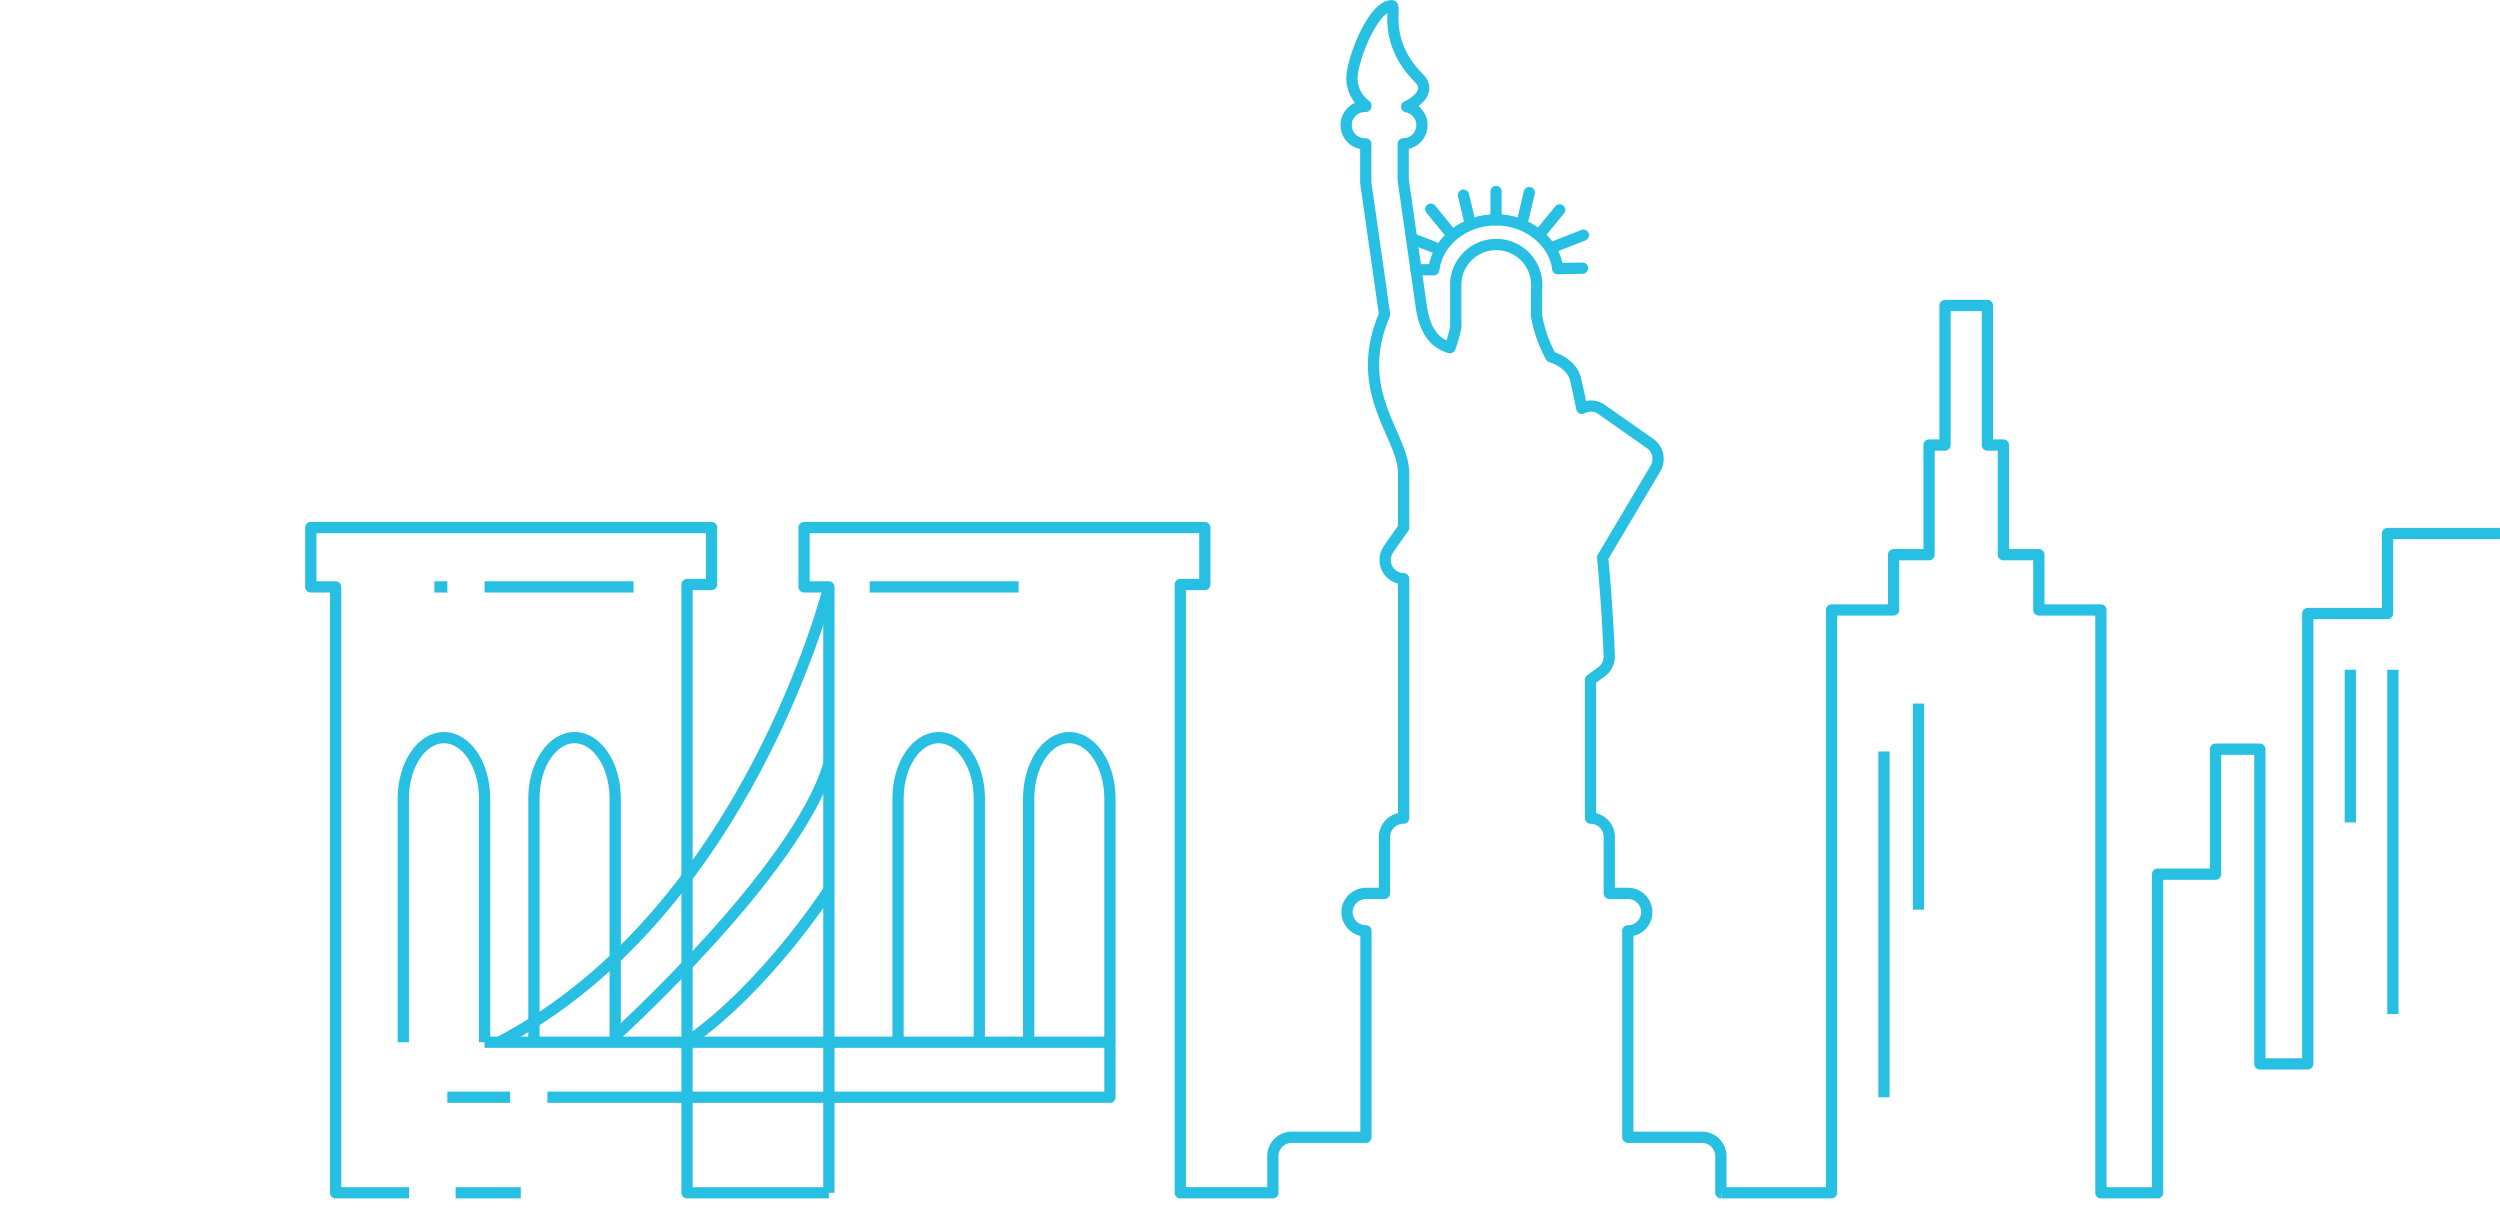 <svg xmlns="http://www.w3.org/2000/svg" xmlns:xlink="http://www.w3.org/1999/xlink" width="666.332" height="328.45" viewBox="0 0 666.332 328.45"><defs><style>.a,.c,.d{fill:none;}.b{clip-path:url(#a);}.c,.d{stroke:#27bfe2;stroke-linejoin:round;stroke-width:3px;}.d{stroke-linecap:round;}</style><clipPath id="a"><rect class="a" width="666.332" height="328.45" rx="39.976"/></clipPath></defs><g class="b"><polyline class="c" points="220.925 317.919 183.115 317.919 183.115 155.795 189.654 155.795 189.654 140.616 82.841 140.616 82.841 156.431 89.458 156.431 89.458 317.919 109.028 317.919"/><path class="c" d="M142.312,277.794v-64.98c0-8.952,4.849-16.21,10.831-16.21h0c5.982,0,10.831,7.258,10.831,16.21v64.98"/><path class="c" d="M107.495,277.794v-64.98c0-8.952,4.849-16.21,10.831-16.21h0c5.982,0,10.831,7.258,10.831,16.21v64.98"/><line class="d" x1="381.726" y1="71.895" x2="377.421" y2="71.892"/><path class="d" d="M382.156,71.891c.884-7.547,8.128-13.318,16.585-13.3,8.299.017,15.423,5.602,16.467,12.988"/><line class="d" x1="398.742" y1="58.591" x2="398.742" y2="51.037"/><line class="d" x1="405.853" y1="58.692" x2="407.612" y2="51.316"/><line class="d" x1="410.775" y1="61.956" x2="415.698" y2="55.932"/><line class="d" x1="414.514" y1="65.637" x2="422.026" y2="62.686"/><line class="d" x1="415.208" y1="71.585" x2="421.803" y2="71.466"/><line class="d" x1="391.823" y1="59.398" x2="390.064" y2="52.022"/><line class="d" x1="386.266" y1="61.766" x2="381.343" y2="55.741"/><line class="d" x1="382.236" y1="65.915" x2="376.347" y2="63.602"/><path class="c" d="M458.875,317.919h-.208v-9.772a5.023,5.023,0,0,0-5.023-5.023H433.892a.03.03,0,0,1-.03-.03V248.133a.03.03,0,0,1,.03-.03,4.954,4.954,0,0,0,4.752-3.351,5.01,5.01,0,0,0-4.731-6.634H428.951a.03.03,0,0,1-.03-.03V223.062a4.993,4.993,0,0,0-4.963-4.992.029.029,0,0,1-.029-.029V181.214a.03.03,0,0,1,.012-.025l2.908-2.13.012-.009.017-.013c.033-.024.062-.052.094-.077.094-.073.188-.146.277-.225.064-.057.121-.117.182-.176.054-.054.11-.106.162-.162.067-.072.129-.149.19-.224.04-.049.082-.096.12-.146.059-.078.114-.159.168-.24.036-.054.074-.107.108-.162.047-.076.089-.155.131-.233.036-.066.073-.13.105-.199.034-.069.063-.14.094-.211.034-.08.07-.159.1-.242.023-.063.042-.127.063-.192.029-.09.059-.181.084-.274.017-.064.029-.128.042-.192.021-.093.042-.185.057-.28.013-.079.019-.159.029-.238s.021-.159.026-.24c.008-.125.008-.25.007-.376-.001-.035.003-.069.002-.104l-.001-.018-.001-.022c-.036-1.07-.416-11.747-1.759-26.198a.031.031,0,0,1,.004-.018l14.068-23.709a5.023,5.023,0,0,0-1.435-6.675l-12.858-9.02a4.979,4.979,0,0,0-1.691-.805,5.078,5.078,0,0,0-3.605.453.029.029,0,0,1-.042-.02c-.508-2.551-1.05-5.078-1.629-7.561-.8-3.432-3.789-5.196-6.581-6.149a.03.03,0,0,1-.016-.013,35.492,35.492,0,0,1-3.845-10.979l0-.006V77.166a10.802,10.802,0,1,0-21.521-.6V86.66c0,.181.017.358.027.536a44.763,44.763,0,0,1-1.548,5.446.033.033,0,0,1-.04.02c-4.179-1.226-6.459-4.42-7.514-10.188l-4.928-34.5,0-.004v-9.6a.029.029,0,0,1,.029-.029,4.99,4.99,0,0,0,.921-9.889.027.027,0,0,1-.007-.052c3.547-1.679,6.179-4.621,3.283-7.532-9.933-9.985-5.877-19.346-7.281-19.346-4.94,0-10.609,14.406-10.609,19.346a8.925,8.925,0,0,0,3.692,7.229c-.004.087-.013.172-.013.26h-.129a4.993,4.993,0,1,0-.092,9.985h.221v9.985c0,.03.004.06.004.091.002.087.007.173.013.261.006.089.014.178.024.267.004.029.004.059.008.088l4.966,34.762a.03.03,0,0,1-.002.016c-5.907,13.864-1.637,23.609,1.817,31.488,1.751,3.994,3.263,7.444,3.263,10.858v14.508a.032.032,0,0,1-.006.018c-2.383,3.292-3.85,5.453-4.064,5.771a4.987,4.987,0,0,0,4.043,7.781.029.029,0,0,1,.028.029V218.04a.03.03,0,0,1-.03.03h-.05a5.023,5.023,0,0,0-5.023,5.023v14.995a.03.03,0,0,1-.03.03h-4.75a5.132,5.132,0,0,0-5.105,3.982,4.998,4.998,0,0,0,4.893,6.002h.052v54.991a.03.03,0,0,1-.03.03H344.287a5.023,5.023,0,0,0-5.023,5.023v9.772H314.612a.03.03,0,0,1-.03-.03V155.826a.03.03,0,0,1,.03-.03H321.09a.03.03,0,0,0,.03-.03V140.647a.03.03,0,0,0-.03-.03H214.338a.03.03,0,0,0-.03.03V156.4a.03.03,0,0,0,.03.03h6.556a.03.03,0,0,1,.03.03V317.919"/><polyline class="c" points="458.875 317.919 488.164 317.919 488.164 162.575 504.706 162.575 504.706 147.838 514.158 147.838 514.158 118.621 518.412 118.621 518.412 81.43 524.062 81.43 529.712 81.43 529.712 118.621 533.966 118.621 533.966 147.838 543.418 147.838 543.418 162.575 559.96 162.575 559.96 317.919 575.07 317.919 575.07 232.995 590.516 232.995 590.516 199.674 602.331 199.674 602.331 283.566 615.092 283.566 615.092 163.52 636.36 163.52 636.36 142.193 684.095 142.193 684.095 193.768 697.328 193.768"/><line class="c" x1="626.435" y1="178.508" x2="626.435" y2="219.222"/><line class="c" x1="637.778" y1="178.508" x2="637.778" y2="270.296"/><line class="c" x1="502.135" y1="200.291" x2="502.135" y2="292.453"/><line class="c" x1="511.341" y1="187.53" x2="511.341" y2="242.448"/><path class="c" d="M274.173,277.794v-64.98c0-8.952,4.849-16.21,10.831-16.21h0c5.982,0,10.831,7.258,10.831,16.21v64.98"/><path class="c" d="M239.357,277.794v-64.98c0-8.952,4.849-16.21,10.831-16.21h0c5.982,0,10.831,7.258,10.831,16.21v64.98"/><line class="c" x1="119.232" y1="292.453" x2="135.971" y2="292.453"/><polyline class="c" points="145.896 292.453 295.835 292.453 295.835 277.794 129.157 277.794"/><path class="c" d="M220.925,156.431s-21.741,86.761-87.908,121.363"/><path class="c" d="M163.974,276.122s48.68-44.041,56.951-72.532"/><path class="c" d="M220.925,237.199s-16.778,26.045-37.81,40.595"/><line class="c" x1="121.437" y1="317.919" x2="138.806" y2="317.919"/><line class="c" x1="231.795" y1="156.431" x2="271.495" y2="156.431"/><line class="c" x1="129.157" y1="156.431" x2="168.857" y2="156.431"/><line class="c" x1="115.766" y1="156.431" x2="119.232" y2="156.431"/></g></svg>